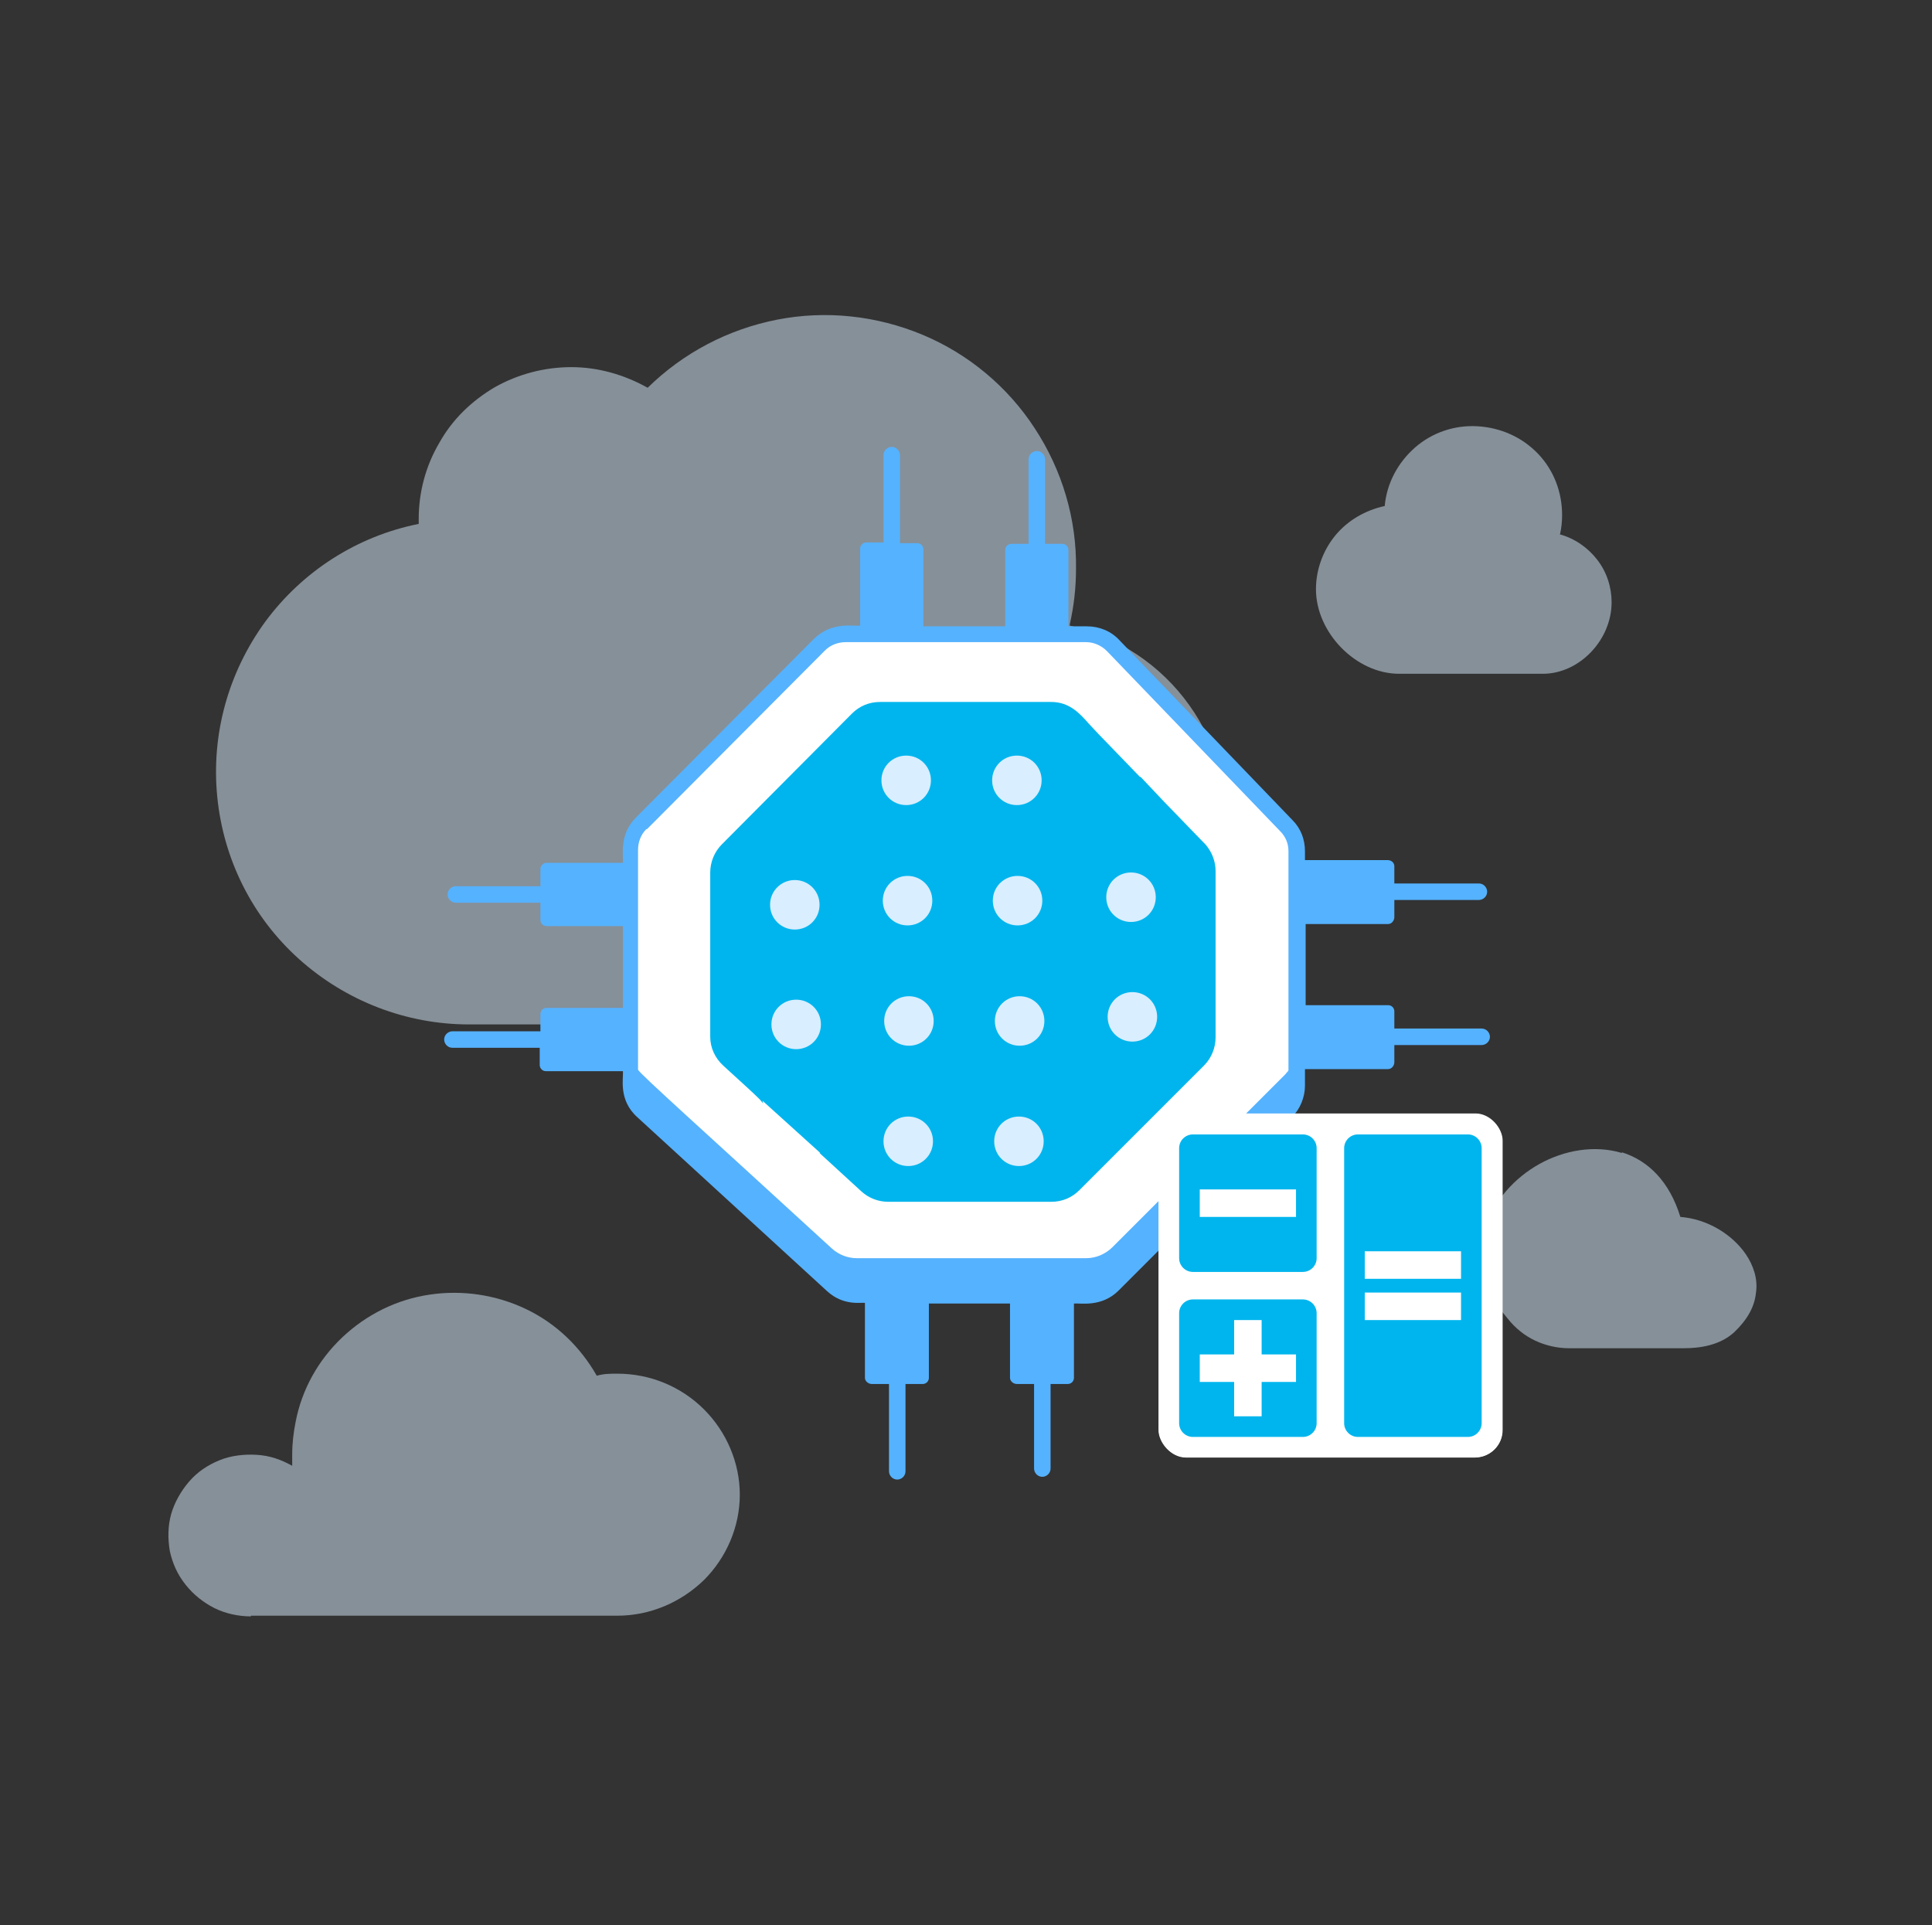 <?xml version="1.0" encoding="UTF-8"?>
<svg id="Layer_1" xmlns="http://www.w3.org/2000/svg" version="1.1" viewBox="0 0 281 280">
  <rect x="0" y="0" width="281" height="280" fill="#333333" stroke="none"/>
  <!-- Generator: Adobe Illustrator 29.1.0, SVG Export Plug-In . SVG Version: 2.1.0 Build 142)  -->
  <defs>
    <style>
      .st0, .st1, .st2 {
        fill: #d9eeff;
      }

      .st1, .st3 {
        fill-rule: evenodd;
      }

      .st1, .st2 {
        isolation: isolate;
      }

      .st4 {
        fill: #fff;
      }

      .st5 {
        opacity: .5;
      }

      .st3, .st6 {
        fill: #00b5ed;
      }

      .st7 {
        fill: none;
        stroke: #fff;
        stroke-width: .5px;
      }

      .st8 {
        fill: #55b2ff;
      }
    </style>
  </defs>
  <g class="st5">
    <path class="st2" d="M155.6,91c7,1.6,13.2,5.7,17.4,11.6,4.2,5.9,6.1,13.1,5.3,20.3-.8,7.2-4.2,13.8-9.6,18.6-5.4,4.8-12.3,7.5-19.6,7.5h-80.9c-9.1,0-17.9-3.4-24.7-9.5-6.8-6.1-11-14.5-11.9-23.6-.9-9.1,1.6-18.1,7-25.5,5.4-7.3,13.3-12.4,22.3-14.2v-.7c0-3.9,1-7.7,3-11.1,1.9-3.4,4.7-6.1,8.1-8.1,3.4-1.9,7.2-2.9,11.1-2.9s7.7,1.1,11.1,3c5.2-5.1,11.7-8.5,18.8-9.9,7.1-1.4,14.5-.6,21.2,2.2,6.7,2.8,12.4,7.6,16.3,13.6,4,6.1,6.1,13.2,6,20.4,0,2.8-.3,5.4-.9,8.1Z"/>
    <path class="st2" d="M226.9,77.7c.2-.9.3-1.8.3-2.8,0-3.3-1.2-6.5-3.5-8.9-2.3-2.4-5.4-3.8-8.8-4-3.3-.2-6.6.9-9.1,3.1-2.5,2.2-4.1,5.2-4.4,8.5-2.8.6-5.4,2.1-7.2,4.3-1.8,2.2-2.8,5-2.8,7.8,0,6.3,5.8,12.3,12.1,12.3h20.9c5.3,0,10-4.9,10-10.4,0-2.2-.7-4.4-2.1-6.2-1.4-1.8-3.3-3.1-5.5-3.7Z"/>
    <path class="st1" d="M36.5,235h53.3c4.7,0,9.2-1.9,12.6-5.2,3.3-3.3,5.2-7.8,5.2-12.4s-1.9-9.1-5.2-12.4c-3.3-3.3-7.8-5.2-12.6-5.2-1,0-2,0-3,.3-2.4-4.2-5.9-7.6-10.3-9.7s-9.3-2.8-14-2.1c-4.8.7-9.2,2.9-12.7,6.2-3.5,3.3-5.9,7.6-6.8,12.3-.3,1.5-.5,3.1-.5,4.7v1.7c-1.6-.9-3.3-1.5-5.2-1.6-1.8-.1-3.7.1-5.4.8-1.7.7-3.2,1.7-4.4,3.1-1.2,1.4-2.1,3-2.6,4.7-.5,1.8-.5,3.6-.2,5.4.4,1.8,1.1,3.4,2.3,4.9,1.1,1.4,2.6,2.6,4.2,3.4,1.6.8,3.5,1.2,5.3,1.2Z"/>
    <path class="st2" d="M235.9,167.6c3.8,1.2,6.9,4.2,8.5,9.4,3.9.3,7.5,2.5,9.5,5.4,1.1,1.6,1.8,3.6,1.5,5.6-.2,2.1-1.3,4-3.2,5.8-2.1,1.9-5,2.3-7.3,2.3h-16.7c-1.7,0-3.4-.4-4.9-1.1s-2.9-1.8-4-3.2c-3.8-4.4-4.6-9-3.3-13.1,1.2-4,4.3-7.4,7.9-9.4,3.6-2,8-2.8,12-1.6Z"/>
  </g>
  <g>
    <path class="st4" d="M160.1,92h-37.9l-30.8,29.6v35.6l30.8,29.6,37.9,1.2,28.4-29.6v-36.7l-28.4-29.6Z"/>
    <path class="st3" d="M111,160.5l-.5-.6c-1.1-1.1-2.8-2.6-5.3-4.9-1.2-1.1-1.9-2.6-1.9-4.2v-23.9c0-1.5.6-3,1.7-4.1l18.9-19c1.1-1.1,2.5-1.7,4.1-1.7h24.9c2.6,0,4.1,1.6,5.5,3.2h0c0,0,1.5,1.6,1.5,1.6,0,0,0,0,0,0,0,0,0,0,.1.1l5.8,6s0,0,.1,0l3.4,3.6,6.1,6.3h0c.9,1.1,1.4,2.4,1.4,3.8v24.2c0,1.5-.6,3-1.7,4.1l-18.1,18.1c-1.1,1.1-2.5,1.7-4.1,1.7h-23.7c-1.4,0-2.8-.5-3.9-1.5l-6-5.5c0,0,0,0-.1-.2l-8.3-7.5Z"/>
    <path class="st8" d="M215.5,149.6h-12.7s0-2.5,0-2.5c0-.5-.4-.9-.9-.9h-12s0-11.8,0-11.8h12c.5,0,.9-.5.9-1v-2.5s12.3,0,12.3,0c.6,0,1.2-.5,1.2-1.2,0-.6-.5-1.2-1.2-1.2s-12.5,0-12.3,0v-2.5c0-.5-.4-.9-1-.9h-12s0-1.3,0-1.3c0-1.7-.6-3.3-1.8-4.5l-25.2-26.2c-1.2-1.3-2.9-2-4.7-2h-2.7v-11.1c0-.5-.4-.9-.9-.9h-2.5s0-12.3,0-12.3c0-.6-.5-1.2-1.2-1.2h0c-.6,0-1.2.5-1.2,1.2v12.3s-2.5,0-2.5,0c-.5,0-.9.4-.9.9v11.1h-11.9v-11.2c0-.5-.4-.9-.9-.9h-2.5s0-12.8,0-12.8c0-.6-.5-1.2-1.2-1.2h0c-.6,0-1.2.5-1.2,1.2v12.7s-2.5,0-2.5,0c-.5,0-.9.4-.9.9v11.2c-1.1.1-4.1-.6-6.7,1.9l-25.9,26c-2.5,2.5-1.8,5.6-1.9,6.6h-11.1c-.5,0-.9.4-.9.9v2.5c-7.4,0-5,0-12.3,0-.6,0-1.2.5-1.2,1.2,0,.6.5,1.2,1.2,1.2h12.3s0,2.5,0,2.5c0,.5.4.9.9.9h11.1v11.9h-11.1c-.5,0-.9.4-.9.9v2.5c-7.7,0-5.1,0-12.8,0-.6,0-1.2.5-1.2,1.2,0,.6.5,1.2,1.2,1.2h12.7s0,2.5,0,2.5c0,.5.4.9.9.9h11.2c.1,1-.7,4.2,2.1,6.7l27.6,25.3c2.4,2.2,5,1.6,5.5,1.7v10.9c0,.5.5.9,1,.9h2.5s0,12.7,0,12.7c0,.6.5,1.2,1.2,1.2h0c.6,0,1.2-.5,1.2-1.2v-12.7s2.5,0,2.5,0c.5,0,.9-.4.9-.9v-10.8s11.8,0,11.8,0v10.8c0,.5.5.9,1,.9h2.5s0,12.3,0,12.3c0,.6.5,1.2,1.2,1.2h0c.6,0,1.2-.5,1.2-1.2v-12.3s2.5,0,2.5,0c.5,0,.9-.4.9-.9v-10.8c.9-.1,4,.6,6.5-1.9l25.2-25.2c1.2-1.2,1.9-2.9,1.9-4.6v-2.4h12.1c.5,0,.9-.5.9-1v-2.5s12.7,0,12.7,0c.6,0,1.2-.5,1.2-1.2,0-.6-.5-1.2-1.2-1.2ZM94.1,120.6l25.9-26c.8-.8,1.9-1.2,3-1.2h35c1.1,0,2.2.5,3,1.3l25.2,26.2c.8.8,1.2,1.8,1.2,2.9v31.9c-.1.2-.3.3-.4.5l-25.2,25.2c-1,1-2.4,1.6-3.8,1.6h-33.4c-1.3,0-2.6-.5-3.6-1.4-19.3-17.7-27.7-25.2-28.2-26v-32c0-1.1.4-2.2,1.2-3Z"/>
    <path class="st0" d="M147.9,109.9c-2,0-3.6,1.6-3.6,3.6s1.6,3.6,3.6,3.6,3.6-1.6,3.6-3.6-1.6-3.6-3.6-3.6Z"/>
    <path class="st0" d="M131.8,109.9c-2,0-3.6,1.6-3.6,3.6s1.6,3.6,3.6,3.6,3.6-1.6,3.6-3.6-1.6-3.6-3.6-3.6Z"/>
    <path class="st0" d="M148,127.4c-2,0-3.6,1.6-3.6,3.6s1.6,3.6,3.6,3.6,3.6-1.6,3.6-3.6-1.6-3.6-3.6-3.6Z"/>
    <path class="st0" d="M132,127.4c-2,0-3.6,1.6-3.6,3.6s1.6,3.6,3.6,3.6,3.6-1.6,3.6-3.6-1.6-3.6-3.6-3.6Z"/>
    <path class="st0" d="M148.3,144.9c-2,0-3.6,1.6-3.6,3.6s1.6,3.6,3.6,3.6,3.6-1.6,3.6-3.6-1.6-3.6-3.6-3.6Z"/>
    <path class="st0" d="M164.5,134.1c2,0,3.6-1.6,3.6-3.6s-1.6-3.6-3.6-3.6-3.6,1.6-3.6,3.6,1.6,3.6,3.6,3.6Z"/>
    <path class="st0" d="M168.3,147.9c0-2-1.6-3.6-3.6-3.6s-3.6,1.6-3.6,3.6,1.6,3.6,3.6,3.6,3.6-1.6,3.6-3.6Z"/>
    <path class="st0" d="M132.2,152.1c2,0,3.6-1.6,3.6-3.6s-1.6-3.6-3.6-3.6-3.6,1.6-3.6,3.6,1.6,3.6,3.6,3.6Z"/>
    <path class="st0" d="M119.2,131.6c0-2-1.6-3.6-3.6-3.6s-3.6,1.6-3.6,3.6,1.6,3.6,3.6,3.6,3.6-1.6,3.6-3.6Z"/>
    <path class="st0" d="M115.8,145.4c-2,0-3.6,1.6-3.6,3.6s1.6,3.6,3.6,3.6,3.6-1.6,3.6-3.6-1.6-3.6-3.6-3.6Z"/>
    <path class="st0" d="M148.2,162.4c-2,0-3.6,1.6-3.6,3.6s1.6,3.6,3.6,3.6,3.6-1.6,3.6-3.6-1.6-3.6-3.6-3.6Z"/>
    <path class="st0" d="M132.1,162.4c-2,0-3.6,1.6-3.6,3.6s1.6,3.6,3.6,3.6,3.6-1.6,3.6-3.6-1.6-3.6-3.6-3.6Z"/>
  </g>
  <g>
    <rect class="st4" x="168.5" y="162" width="50" height="50" rx="4" ry="4"/>
    <rect class="st7" x="168.8" y="162.2" width="49.5" height="49.5" rx="3.7" ry="3.7"/>
  </g>
  <path class="st6" d="M189.5,165h-16c-1.1,0-2,.9-2,2v16c0,1.1.9,2,2,2h16c1.1,0,2-.9,2-2v-16c0-1.1-.9-2-2-2ZM188.5,177h-14v-4h14v4h0ZM213.5,165h-16c-1.1,0-2,.9-2,2v40c0,1.1.9,2,2,2h16c1.1,0,2-.9,2-2v-40c0-1.1-.9-2-2-2ZM212.5,192h-14v-4h14v4h0ZM212.5,186h-14v-4h14v4h0ZM189.5,189h-16c-1.1,0-2,.9-2,2v16c0,1.1.9,2,2,2h16c1.1,0,2-.9,2-2v-16c0-1.1-.9-2-2-2ZM188.5,201h-5v5h-4v-5h-5v-4h5v-5h4v5h5v4Z"/>
</svg>